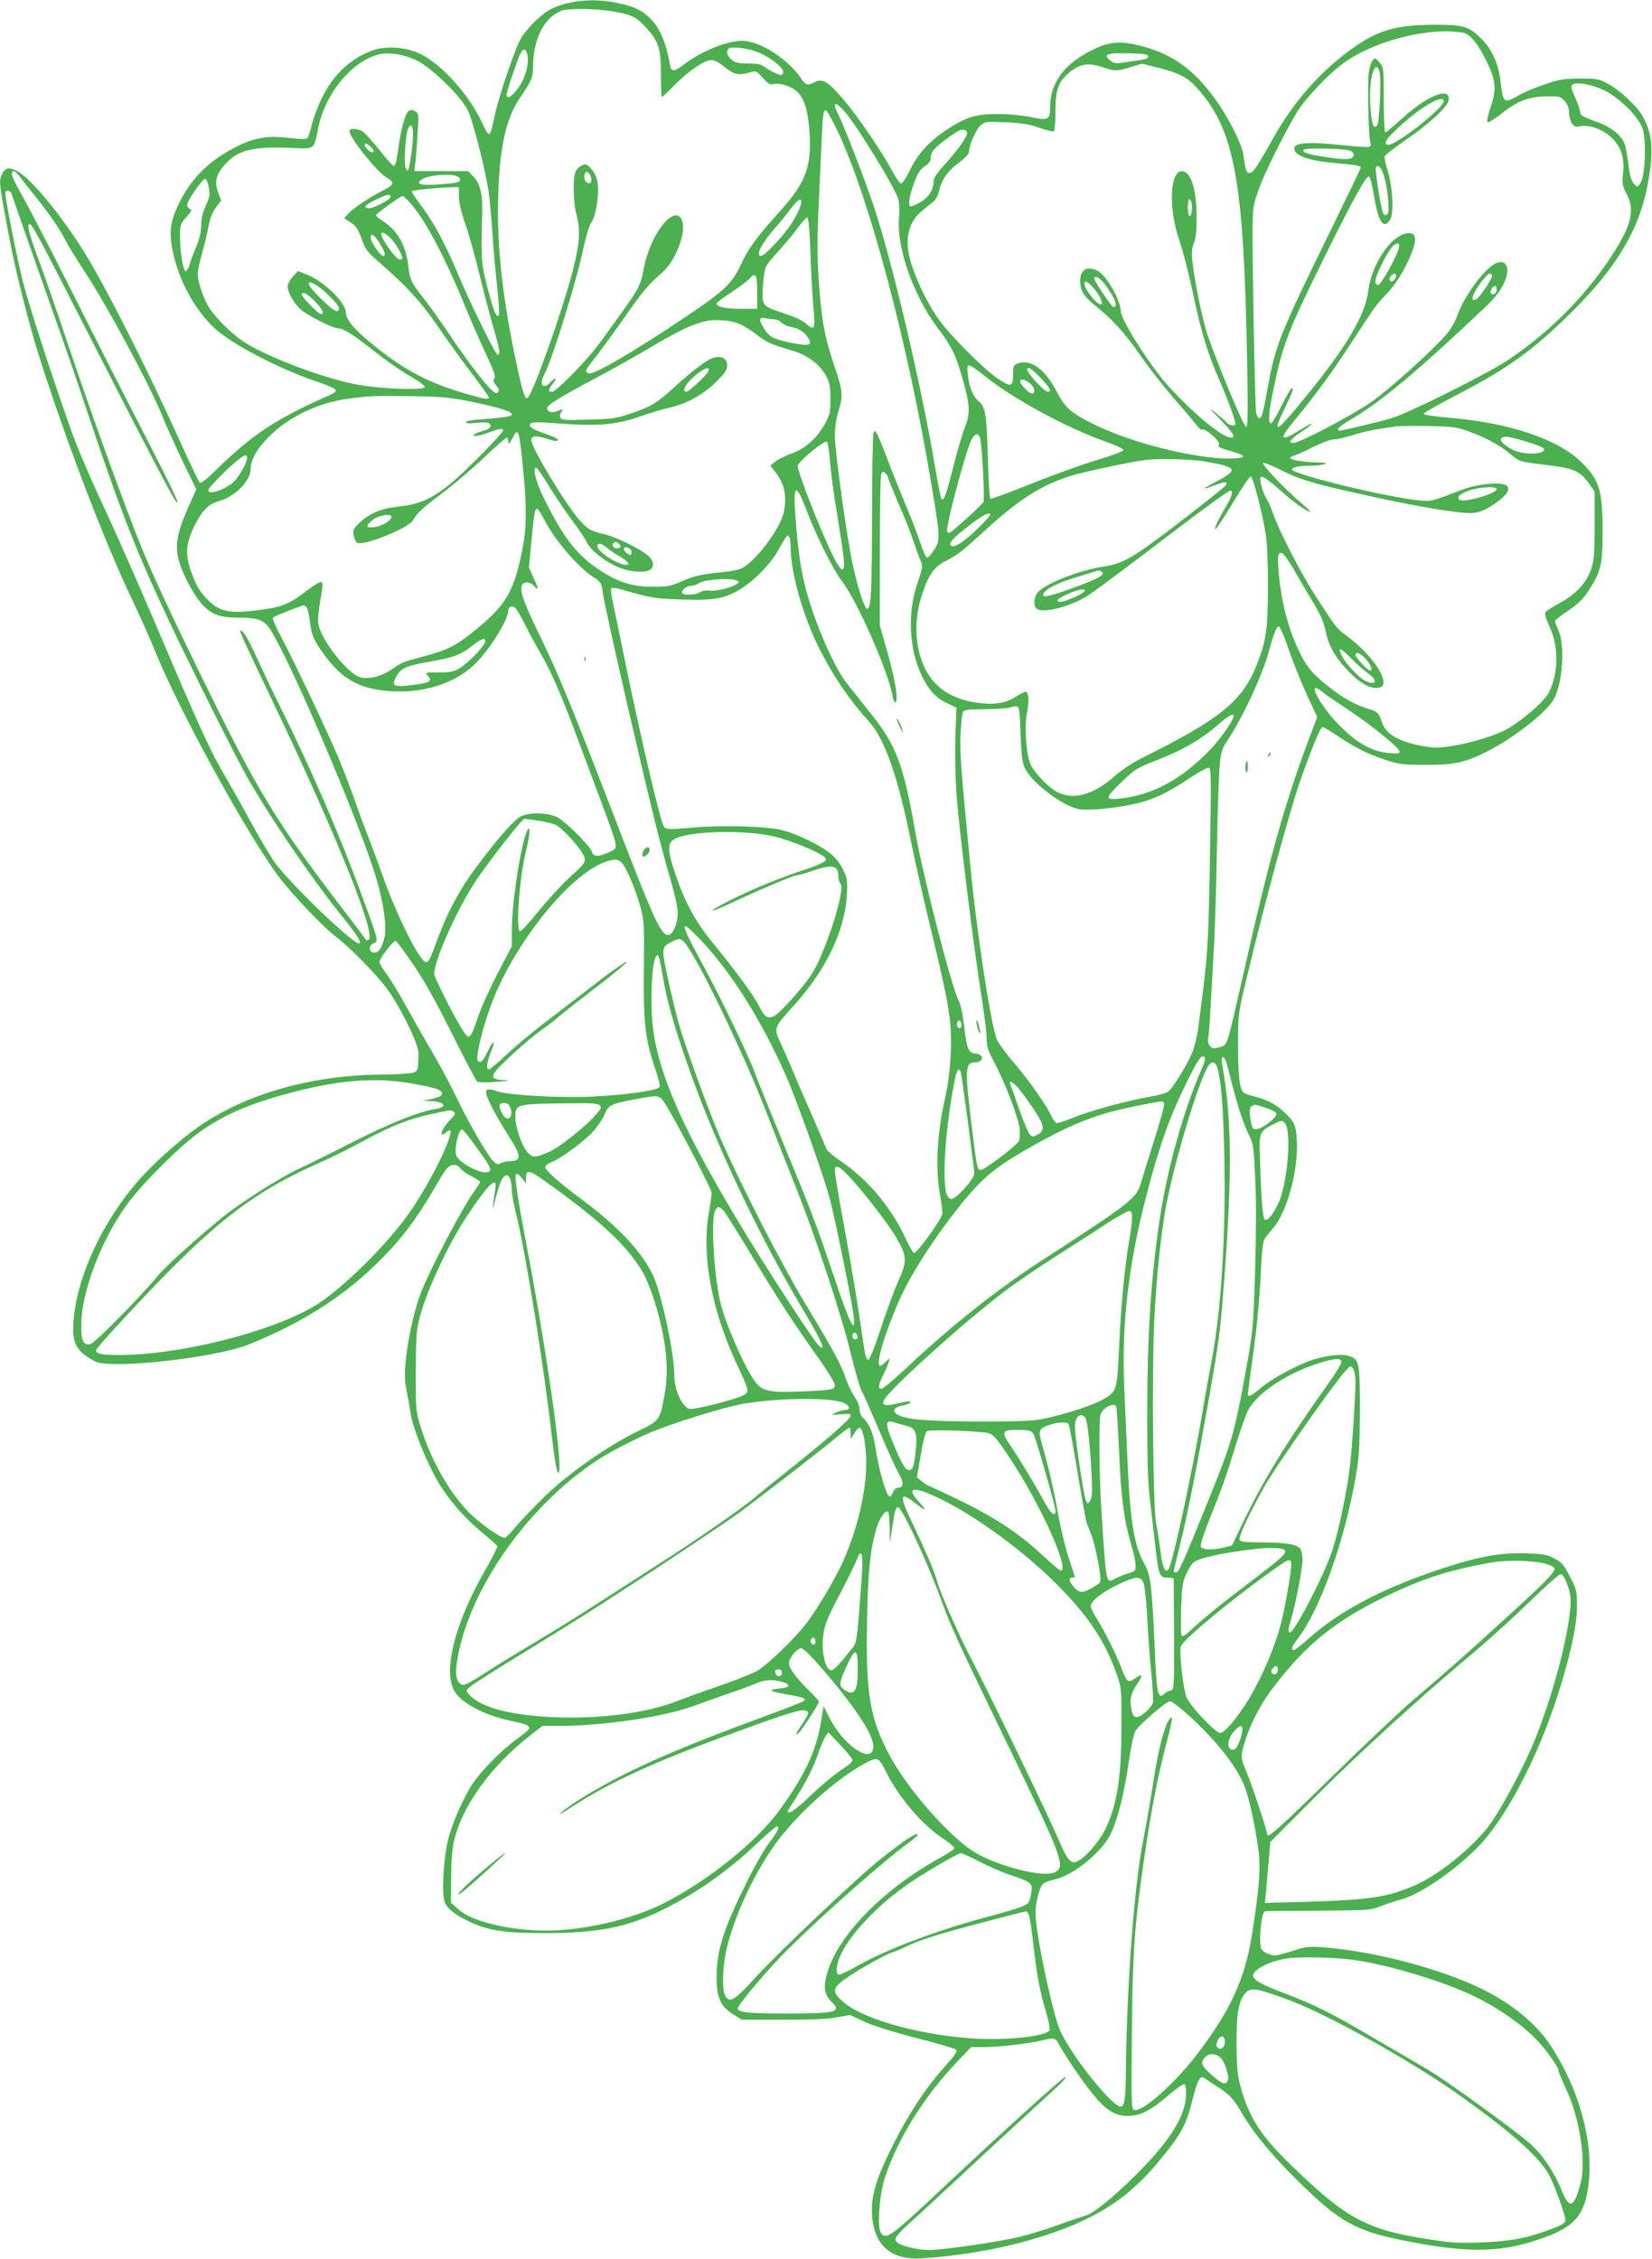 <?xml version="1.0" standalone="no"?>
<!DOCTYPE svg PUBLIC "-//W3C//DTD SVG 20010904//EN"
 "http://www.w3.org/TR/2001/REC-SVG-20010904/DTD/svg10.dtd">
<svg version="1.0" xmlns="http://www.w3.org/2000/svg"
 width="936pt" height="1280pt" viewBox="0 0 936 1280"
 preserveAspectRatio="xMidYMid meet">
<g transform="translate(0,1280) scale(0.1,-0.1)"
fill="#4caf50" stroke="none">
<path d="M3220 12783 c-35 -7 -83 -25 -107 -39 -60 -35 -139 -117 -168 -174
-35 -69 -119 -320 -140 -416 -30 -141 -30 -141 -74 -49 -72 156 -223 325 -343
386 -85 44 -205 52 -287 20 -122 -49 -214 -137 -277 -266 -24 -49 -50 -119
-58 -154 -8 -35 -19 -68 -25 -74 -6 -6 -41 -6 -99 1 -122 15 -197 3 -298 -47
-150 -75 -249 -169 -321 -306 -50 -96 -64 -159 -52 -243 25 -179 121 -367 246
-483 98 -90 358 -226 574 -300 123 -42 134 -52 83 -75 -314 -139 -443 -224
-661 -438 -46 -45 -76 -67 -82 -61 -5 6 -55 109 -109 230 -193 426 -424 882
-544 1075 -127 205 -296 410 -373 456 -50 29 -76 26 -93 -12 -19 -41 -20 -40
44 -379 33 -174 113 -491 168 -661 152 -478 364 -1033 521 -1364 46 -96 107
-233 136 -305 137 -337 522 -1038 701 -1276 75 -99 256 -290 324 -339 70 -53
223 -207 283 -288 74 -97 183 -318 182 -368 -1 -107 -2 -108 -51 -116 -25 -3
-94 -7 -155 -7 -397 -3 -766 -107 -1035 -292 -106 -73 -260 -211 -346 -309
-196 -225 -337 -520 -364 -762 -18 -153 6 -204 120 -263 87 -45 675 20 865 95
286 114 522 260 714 445 147 141 235 256 356 465 52 89 65 105 89 108 20 3 32
-3 43 -17 8 -12 37 -33 64 -46 27 -14 49 -29 49 -33 0 -4 -16 -30 -36 -57 -67
-94 -244 -431 -298 -567 -37 -94 -73 -255 -86 -380 -9 -86 -8 -120 4 -180 8
-40 18 -95 22 -123 9 -69 66 -219 130 -345 61 -120 162 -241 284 -341 41 -34
77 -66 78 -71 2 -5 -30 -68 -72 -141 -164 -286 -234 -553 -176 -671 35 -72
168 -144 324 -177 92 -19 113 -29 101 -49 -4 -6 -39 -35 -79 -64 -81 -61 -187
-168 -235 -239 -51 -75 -117 -223 -141 -317 -27 -105 -39 -314 -20 -359 15
-38 61 -73 143 -112 106 -49 197 -63 422 -63 303 -1 477 34 682 138 188 95
354 212 519 367 57 54 109 99 114 99 20 0 8 -27 -40 -90 -27 -35 -83 -132
-124 -215 -138 -277 -176 -397 -176 -553 0 -112 23 -162 95 -207 l48 -30 236
0 c159 0 259 4 306 14 l71 13 77 -36 c47 -23 159 -58 294 -93 120 -31 223 -61
230 -67 10 -9 -6 -32 -68 -101 -105 -118 -197 -257 -286 -433 -89 -175 -123
-278 -123 -371 0 -194 98 -290 285 -278 421 28 825 141 1066 299 109 71 201
157 303 285 101 126 129 180 162 313 27 109 44 142 67 125 8 -6 36 -24 63 -42
84 -54 98 -68 154 -163 73 -122 178 -247 341 -405 211 -205 306 -257 562 -309
391 -79 579 -73 833 25 153 60 206 129 225 297 28 238 -55 539 -217 783 -91
138 -252 262 -452 348 -242 105 -581 188 -840 207 -77 5 -96 3 -165 -20 -43
-14 -89 -26 -103 -26 -28 0 -65 17 -76 34 -19 28 -2 215 20 216 4 1 140 2 302
3 280 2 298 3 351 25 31 12 83 29 115 38 104 27 290 152 427 287 160 157 345
505 461 866 72 223 110 397 111 502 0 93 -1 99 -40 175 -35 69 -46 81 -90 104
-43 22 -65 25 -165 28 -133 4 -254 -17 -435 -75 -347 -111 -601 -241 -782
-401 -44 -40 -86 -72 -92 -72 -18 0 -12 20 18 59 128 163 269 555 333 927 19
109 22 167 23 374 0 275 -3 290 -68 308 -39 11 -125 1 -199 -23 -86 -28 -239
-111 -295 -160 -50 -44 -73 -55 -73 -35 0 5 11 87 24 182 29 205 43 355 51
537 3 74 11 143 17 155 6 12 28 40 49 64 89 101 155 369 134 538 -6 47 -13 64
-48 101 -51 55 -105 88 -180 107 -31 8 -61 18 -66 21 -27 16 -36 86 -36 265 0
184 0 186 43 365 109 456 243 948 308 1138 63 180 115 307 127 307 7 0 46 -23
87 -51 100 -67 168 -101 270 -135 76 -25 99 -28 225 -28 162 -1 224 12 347 74
155 77 345 227 384 302 48 92 61 301 25 383 -11 26 -21 51 -21 56 0 5 34 31
76 59 56 39 85 67 114 112 71 109 80 147 80 336 0 234 -18 292 -119 392 -132
131 -406 224 -751 253 -83 7 -145 16 -144 22 0 6 86 54 190 108 244 127 379
218 536 361 335 306 490 543 544 833 35 187 27 288 -31 388 -32 56 -131 147
-196 181 -50 27 -62 29 -159 29 -92 -1 -117 -5 -200 -34 -52 -17 -118 -45
-146 -62 -85 -48 -87 -46 -103 87 -12 99 -52 182 -116 243 -65 62 -98 71 -255
71 -228 -1 -332 -33 -489 -150 -173 -129 -316 -294 -427 -493 -90 -161 -114
-197 -134 -197 -19 0 -23 12 -35 102 -8 60 -84 212 -160 317 -122 169 -246
257 -424 302 -116 29 -175 24 -276 -26 -155 -77 -235 -186 -235 -320 0 -75
-10 -80 -112 -58 -50 10 -125 17 -188 17 -124 0 -179 -18 -295 -95 -93 -63
-156 -133 -201 -226 -20 -40 -41 -73 -48 -73 -8 0 -31 33 -52 73 -52 99 -191
304 -271 398 -90 107 -122 127 -168 103 -41 -21 -50 -18 -80 27 -72 103 -215
197 -315 207 -83 8 -238 -52 -343 -132 -60 -46 -74 -46 -82 2 -20 118 -56 203
-110 257 -48 48 -95 70 -191 89 -95 19 -184 19 -274 -1z m255 -48 c105 -19
129 -30 184 -90 73 -79 86 -120 86 -267 0 -71 2 -128 5 -128 3 0 35 30 70 66
77 79 172 144 210 144 18 0 46 -15 76 -40 52 -43 80 -49 144 -30 34 10 36 9
72 -31 29 -33 41 -41 59 -36 38 10 107 -13 139 -46 40 -41 59 -108 67 -234 11
-191 -22 -278 -171 -444 -133 -148 -174 -204 -217 -296 -49 -107 -96 -152
-303 -291 -301 -203 -534 -339 -561 -328 -23 8 -19 20 28 78 24 29 97 129 163
222 118 169 138 193 228 274 80 72 140 239 107 300 -44 82 -173 -83 -211 -268
-26 -126 -13 -105 -257 -440 -67 -91 -242 -270 -264 -270 -25 0 -24 11 2 44
28 35 19 43 -11 11 -44 -46 -67 -18 -36 43 50 98 185 536 225 732 13 58 31
116 43 132 25 36 43 157 34 222 -5 31 -17 58 -36 79 -25 28 -30 30 -54 19 -15
-6 -31 -23 -36 -38 -15 -39 -12 -173 6 -239 24 -90 19 -164 -21 -320 -58 -225
-221 -685 -255 -719 -13 -13 -26 21 -54 149 -87 394 -123 707 -113 1004 8 270
46 436 124 548 62 90 73 115 73 169 0 161 61 283 160 323 38 15 197 13 295 -4z
m4817 -121 c38 -8 84 -64 131 -162 53 -110 57 -158 23 -258 -15 -43 -23 -81
-18 -86 4 -4 39 16 78 47 91 73 157 98 257 99 74 1 80 -1 103 -27 16 -19 24
-40 24 -65 0 -21 7 -48 16 -61 14 -19 22 -22 51 -16 52 9 129 -20 178 -69 52
-53 70 -112 61 -200 -6 -57 -3 -70 19 -112 46 -87 32 -165 -54 -307 -152 -249
-366 -470 -621 -640 -115 -76 -557 -297 -654 -326 -69 -21 -277 -71 -294 -71
-28 0 -7 22 57 60 172 100 378 272 774 647 73 69 117 144 117 200 0 44 -28 59
-69 39 -66 -35 -178 -189 -214 -294 -10 -30 -37 -77 -60 -105 -72 -85 -325
-314 -426 -384 -100 -71 -408 -233 -442 -233 -33 0 -21 18 40 60 87 58 85 68
-2 14 -116 -71 -124 -57 -31 56 115 139 212 271 310 422 145 222 156 238 204
286 55 55 109 141 145 231 31 76 30 115 -3 119 -92 13 -220 -162 -240 -329
-18 -145 -139 -342 -411 -666 -113 -136 -130 -137 -65 -3 49 102 56 120 43
120 -5 0 -31 -44 -57 -97 -26 -54 -53 -99 -59 -101 -20 -6 -16 59 12 191 53
257 80 327 295 762 156 315 228 445 245 445 7 0 18 -39 28 -99 26 -160 55
-205 93 -146 23 35 14 195 -15 282 -11 34 -18 69 -15 78 4 9 59 51 123 95 122
83 228 180 237 217 22 87 -115 36 -260 -97 -49 -44 -92 -80 -97 -80 -5 0 -9
82 -9 184 0 183 0 185 -25 213 -24 27 -26 27 -39 9 -8 -10 -18 -42 -21 -70 -8
-63 -1 -363 9 -392 5 -14 3 -23 -6 -26 -7 -3 -69 1 -138 8 -224 24 -302 16
-284 -29 13 -35 95 -60 239 -72 99 -8 135 -15 135 -24 0 -5 -75 -161 -166
-347 -288 -587 -318 -660 -359 -889 -28 -156 -36 -185 -50 -185 -7 0 -15 15
-18 33 -7 37 -23 921 -20 1073 2 90 6 113 38 200 36 96 134 293 210 423 44 75
172 212 260 278 171 130 496 213 687 177z m-3981 -117 c75 -36 134 -88 126
-110 -6 -16 -10 -16 -42 -2 -20 8 -48 24 -62 35 -20 16 -41 20 -93 20 -53 0
-73 4 -94 21 -25 20 -34 48 -18 63 16 17 128 0 183 -27z m-1327 7 c19 -49 -3
-143 -50 -206 -33 -46 -64 -63 -64 -35 0 17 64 207 79 235 14 26 27 28 35 6z
m-624 -46 c87 -42 256 -208 293 -288 29 -62 100 -346 116 -460 6 -41 15 -145
21 -230 5 -85 18 -224 27 -307 9 -84 13 -156 10 -160 -15 -15 -29 19 -64 153
-37 146 -38 151 -31 434 3 101 -13 163 -52 202 l-28 28 -153 0 -152 0 7 53 c3
28 9 102 12 163 7 108 6 112 -15 124 -17 9 -26 9 -37 -1 -18 -15 -40 -93 -54
-189 -15 -103 -19 -120 -30 -120 -5 0 -41 40 -79 89 -39 48 -82 96 -95 105
-30 19 -76 21 -76 3 0 -36 155 -231 210 -263 48 -29 45 -41 -23 -75 -75 -38
-164 -98 -195 -131 l-22 -25 37 -24 c31 -20 42 -37 62 -92 21 -60 32 -75 90
-125 163 -141 242 -226 345 -376 57 -83 145 -205 195 -270 50 -66 91 -123 91
-128 0 -14 -28 -9 -134 22 -217 63 -359 140 -545 295 -89 74 -131 126 -131
162 0 59 -125 180 -226 219 l-47 18 -28 -32 c-16 -18 -29 -42 -29 -54 0 -39
42 -109 84 -140 50 -37 174 -98 199 -98 29 0 76 -28 167 -99 120 -93 174 -132
258 -181 40 -23 71 -48 69 -54 -6 -18 -237 -11 -374 13 -186 31 -531 162 -658
248 -66 45 -159 138 -193 194 -30 50 -62 145 -62 185 0 19 11 72 25 119 13 47
30 115 36 150 7 43 21 79 41 107 l31 42 -18 47 c-21 60 -10 103 43 161 71 78
156 99 369 90 142 -6 130 -15 158 121 40 190 189 369 339 408 57 15 147 1 216
-33z m4145 22 c0 -11 -15 -17 -50 -21 -27 -4 -70 -10 -95 -14 -37 -6 -50 -4
-69 12 -43 35 -20 44 102 41 92 -2 112 -6 112 -18z m-241 -66 c51 -18 69 -17
143 6 l63 19 93 -23 c117 -30 162 -53 213 -108 219 -238 271 -519 290 -1552 6
-320 4 -378 -7 -374 -15 5 -170 378 -219 525 -29 91 -72 300 -85 418 -4 44 -2
70 9 97 11 26 16 70 16 145 0 161 -33 263 -84 263 -69 0 -76 -216 -13 -395 19
-55 54 -190 77 -300 46 -219 85 -346 154 -501 41 -94 86 -216 86 -236 0 -14
-37 -9 -50 7 -7 9 -36 34 -64 57 -42 34 -37 27 27 -38 76 -79 91 -104 62 -104
-48 0 -208 131 -353 290 -103 113 -272 378 -272 427 0 61 -81 203 -131 228
-58 31 -99 7 -99 -57 0 -56 21 -89 94 -147 84 -67 159 -149 231 -252 72 -103
149 -202 230 -294 34 -38 76 -89 95 -112 18 -24 35 -41 38 -38 15 15 109 -65
98 -84 -8 -13 4 -20 75 -39 33 -10 61 -21 62 -27 3 -15 -107 -18 -202 -5 -227
30 -480 104 -652 190 -125 63 -155 90 -204 185 -65 124 -147 183 -219 155 -24
-9 -26 -14 -26 -65 0 -68 -12 -71 -90 -18 -70 46 -262 238 -324 323 -62 84
-126 213 -161 320 -31 99 -30 171 3 237 19 37 34 52 115 116 19 14 31 37 38
67 14 62 49 112 114 160 34 25 55 48 55 60 0 38 42 130 68 151 25 20 35 21
142 16 88 -4 132 -11 189 -31 40 -14 77 -23 82 -20 5 3 9 53 9 111 0 125 17
173 81 224 64 51 108 56 203 23z m1552 -19 c11 -45 0 -293 -14 -307 -20 -20
-30 5 -37 98 -10 113 8 234 35 234 5 0 12 -11 16 -25z m1274 -107 c82 -40 190
-145 215 -212 24 -62 18 -270 -10 -312 -17 -26 -17 -26 -37 -6 -14 14 -23 42
-30 98 -5 44 -14 95 -19 115 -13 54 -71 104 -153 135 -97 36 -101 38 -104 65
-2 13 -15 50 -30 82 -21 49 -23 60 -11 68 24 16 110 0 179 -33z m-910 -62 c0
-37 -265 -246 -312 -246 -31 0 -20 26 35 78 129 126 277 215 277 168z m-3403
-48 c67 -71 294 -439 313 -508 5 -19 7 -64 4 -101 -16 -168 80 -443 217 -625
79 -104 103 -151 140 -281 45 -154 48 -205 16 -284 -14 -35 -44 -138 -67 -229
-40 -158 -52 -191 -66 -177 -4 3 -19 82 -35 174 -78 468 -250 1198 -354 1501
-53 156 -164 441 -194 500 -36 70 -24 82 26 30z m-34 -115 c182 -380 402
-1210 536 -2018 48 -289 49 -305 15 -359 -16 -25 -34 -46 -41 -46 -6 0 -24 37
-38 83 -15 45 -51 138 -80 207 -29 69 -74 181 -100 250 -26 69 -54 138 -63
155 -14 28 -16 28 -23 10 -4 -11 -8 -212 -8 -446 -1 -455 -6 -549 -27 -549
-16 0 -53 114 -83 253 -33 151 -101 643 -101 727 0 47 8 99 20 138 28 90 26
116 -25 265 -55 164 -72 263 -87 490 -8 133 -8 241 1 430 7 138 14 304 17 367
6 143 10 165 28 151 6 -6 33 -54 59 -108z m-2403 -25 c0 -53 -16 -170 -26
-198 -5 -11 -8 -9 -16 10 -10 27 -1 180 13 218 15 39 29 24 29 -30z m3140 8
c0 -21 -55 -99 -124 -174 -44 -49 -66 -81 -66 -98 0 -48 -27 -91 -72 -118 -25
-14 -50 -26 -56 -26 -19 0 -13 49 16 130 21 59 34 79 62 98 23 16 34 31 33 43
-2 11 5 31 14 45 16 25 124 107 153 116 20 7 40 -1 40 -16z m-3368 -91 c15
-21 -6 -25 -28 -4 -26 24 -22 48 4 27 10 -7 20 -17 24 -23z m5541 -10 c9 -4
17 -13 17 -21 0 -28 -34 -32 -140 -17 -120 18 -154 28 -144 44 7 13 236 8 267
-6z m185 -131 c23 -66 38 -212 24 -226 -9 -9 -15 -9 -23 -1 -12 12 -51 252
-43 265 11 17 29 1 42 -38z m-7721 -21 c15 -21 55 -72 89 -113 73 -90 132
-177 167 -245 13 -27 61 -104 105 -171 133 -202 385 -673 448 -837 15 -38 63
-144 106 -235 l80 -165 -46 -103 c-59 -134 -73 -203 -58 -278 16 -81 89 -221
142 -276 53 -54 98 -70 201 -70 112 0 145 -13 181 -68 117 -182 517 -1121 603
-1419 38 -131 57 -265 44 -322 -14 -63 -35 -93 -62 -89 -29 4 -29 40 0 53 28
12 29 10 -63 260 -129 354 -292 731 -474 1095 -42 85 -100 208 -129 272 -29
64 -61 124 -72 134 -10 9 -19 15 -19 11 0 -11 40 -98 190 -412 352 -737 579
-1301 540 -1339 -9 -8 -16 -5 -28 14 -10 14 -43 59 -75 100 -430 560 -520 709
-869 1425 -198 406 -277 581 -345 755 -111 285 -265 715 -378 1050 -67 201
-146 428 -175 505 -55 148 -70 205 -52 205 14 0 46 -60 337 -630 329 -644 474
-922 491 -940 29 -30 -6 43 -181 385 -97 187 -275 538 -396 780 -122 242 -253
495 -291 562 -63 111 -74 143 -48 143 5 0 21 -17 37 -37z m3233 -10 c0 -18 -5
-24 -17 -21 -19 4 -28 30 -19 55 9 23 36 -3 36 -34z m-749 11 c20 -24 0 -31
-113 -39 -102 -7 -133 0 -103 25 37 31 193 41 216 14z m-1418 -57 c8 -39 5
-54 -17 -103 -18 -39 -26 -73 -26 -111 0 -35 -9 -74 -26 -116 -15 -34 -32 -80
-38 -101 -6 -22 -16 -41 -23 -43 -14 -5 -33 104 -33 195 0 69 2 74 36 112 30
33 33 41 20 46 -9 3 -16 14 -16 23 0 23 90 153 104 148 6 -2 15 -24 19 -50z
m1417 -49 c0 -35 12 -88 35 -153 20 -55 55 -181 79 -280 24 -99 60 -236 80
-305 38 -132 43 -160 25 -160 -11 0 -152 285 -219 445 -74 177 -139 299 -206
389 -37 48 -64 90 -60 93 6 6 138 19 224 22 l42 1 0 -52z m-2535 15 c3 -10 46
-133 95 -273 49 -140 118 -336 153 -435 36 -99 116 -331 177 -515 182 -544
266 -762 417 -1090 131 -286 423 -871 502 -1009 142 -245 367 -573 541 -788
70 -87 97 -129 87 -139 -20 -20 -395 339 -482 461 -23 33 -83 134 -133 225
-49 91 -111 200 -136 243 -94 159 -146 272 -416 907 -95 223 -226 518 -290
655 -65 138 -143 321 -174 408 -117 330 -238 703 -276 850 -34 135 -100 466
-100 503 0 20 27 17 35 -3z m2148 -18 c2 -14 -93 -64 -120 -65 -41 0 -24 21
40 50 63 30 77 32 80 15z m112 -36 c83 -93 192 -297 310 -584 31 -77 84 -197
117 -268 46 -97 58 -131 49 -141 -8 -10 -6 -20 10 -40 16 -20 19 -30 10 -39
-8 -8 -18 -4 -37 14 -41 38 -143 172 -242 320 -50 74 -114 164 -143 200 -67
84 -77 106 -85 176 -12 121 -62 209 -149 263 -19 12 -35 26 -35 30 0 9 138
108 151 109 4 1 23 -17 44 -40z m2215 7 c0 -26 -37 -100 -75 -151 -51 -68
-136 -155 -152 -155 -35 0 2 72 81 161 23 25 60 71 83 102 42 56 63 70 63 43z
m2212 -8 c5 -35 -3 -79 -13 -72 -12 7 -12 94 0 94 5 0 11 -10 13 -22z m-2160
-289 c4 -112 12 -249 17 -304 11 -111 5 -131 -31 -98 -31 27 -57 41 -141 69
-121 41 -120 41 -115 148 3 50 11 103 18 116 7 14 42 57 78 95 35 39 83 96
105 128 23 31 46 56 52 54 6 -2 13 -81 17 -208z m-2372 84 c28 -31 60 -89 60
-108 0 -3 -8 -5 -17 -5 -20 0 -103 117 -103 144 0 18 32 1 60 -31z m-70 -20
c31 -48 38 -73 20 -73 -15 0 -70 80 -70 102 0 31 19 20 50 -29z m5775 -30
c-11 -47 -101 -208 -116 -208 -25 0 -21 34 15 108 41 85 71 127 93 127 12 0
14 -7 8 -27z m-15 -157 c0 -7 -6 -19 -14 -25 -19 -16 -32 5 -16 24 16 19 30
19 30 1z m544 5 c7 -11 -72 -131 -91 -138 -24 -9 -27 6 -7 43 23 43 72 104 84
104 5 0 11 -4 14 -9z m-4164 -96 l0 -95 -89 0 c-90 0 -141 11 -141 30 0 5 37
34 83 63 45 30 91 64 101 75 38 43 46 29 46 -73z m1971 43 c59 -81 76 -128 47
-128 -9 0 -108 147 -108 161 0 23 33 5 61 -33z m-32 -67 c28 -52 11 -63 -30
-19 -38 41 -62 85 -53 99 8 14 55 -31 83 -80z m-4431 59 c42 -26 122 -108 122
-125 0 -34 -26 -21 -95 46 -67 64 -90 99 -67 99 4 0 22 -9 40 -20z m6682 -19
c0 -22 -15 -35 -30 -26 -7 4 -7 13 0 26 14 25 30 25 30 0z m-6696 -68 c45 -47
57 -73 34 -73 -14 0 -108 96 -108 110 0 23 30 7 74 -37z m2607 -103 c11 0 27
-8 37 -18 11 -11 35 -22 55 -25 42 -7 80 -32 98 -65 21 -38 2 -44 -87 -27
-113 23 -133 33 -165 83 -33 52 -29 67 13 58 17 -3 39 -6 49 -6z m-189 -31
c24 -12 65 -39 91 -60 50 -39 82 -53 203 -88 81 -24 151 -78 187 -145 17 -33
22 -58 22 -126 0 -76 -3 -91 -30 -140 -45 -82 -110 -141 -186 -168 -35 -12
-77 -33 -94 -46 l-30 -24 22 -29 c58 -72 73 -140 54 -235 -17 -82 -131 -242
-214 -303 -33 -24 -55 -29 -160 -40 -99 -11 -136 -20 -197 -46 -68 -30 -84
-34 -170 -34 -118 0 -199 26 -305 96 -131 88 -203 182 -315 409 -46 95 -64
170 -42 170 5 0 39 -49 75 -109 37 -59 95 -146 131 -193 35 -47 72 -102 82
-123 22 -46 113 -116 190 -144 59 -23 134 -27 165 -11 28 16 24 54 -10 82 -46
39 -184 107 -248 121 -76 18 -92 27 -138 78 -77 85 -275 413 -275 455 0 24 24
27 81 10 61 -19 69 -19 69 -7 0 5 -29 19 -64 31 -78 26 -106 44 -90 60 9 9 49
9 165 0 212 -16 323 -7 446 37 54 19 132 43 173 52 101 23 192 73 268 147 49
49 62 68 62 93 0 37 -28 55 -71 46 -36 -8 -119 -69 -224 -165 -103 -94 -135
-114 -248 -152 -84 -29 -105 -32 -244 -36 -134 -4 -154 -2 -159 12 -3 9 -1 23
6 31 15 18 10 18 -24 5 -30 -11 -56 -4 -56 16 0 19 69 62 280 174 96 51 231
127 300 168 145 87 234 131 305 149 67 17 164 9 217 -18z m1383 -294 c154
-124 460 -290 670 -364 61 -21 110 -44 110 -51 0 -7 -62 -31 -147 -56 -80 -24
-248 -84 -372 -134 -124 -50 -230 -89 -235 -86 -4 3 -11 106 -14 228 -6 246
-14 293 -51 323 -32 25 -54 78 -62 149 -5 44 -4 56 7 56 8 0 50 -29 94 -65z
m-1575 26 c-11 -22 -108 -111 -120 -111 -36 0 4 61 73 111 42 30 64 30 47 0z
m1893 -40 c48 -51 57 -71 33 -71 -18 0 -116 105 -116 125 0 23 27 6 83 -54z
m-69 -22 c27 -21 36 -59 13 -59 -16 0 -67 52 -67 68 0 18 24 14 54 -9z m-3151
-108 c153 -32 217 -53 217 -70 0 -11 -42 -17 -172 -27 -51 -3 -88 -10 -88 -16
0 -7 19 -9 54 -4 30 3 62 3 70 0 28 -11 17 -33 -21 -44 -21 -5 -45 -14 -53
-20 -27 -18 26 -12 82 10 58 22 78 25 78 11 0 -17 -220 -239 -299 -303 -105
-85 -177 -117 -290 -128 -103 -11 -165 -37 -226 -94 -33 -31 -37 -40 -31 -68
3 -18 11 -37 16 -42 27 -27 297 81 321 127 20 38 50 66 164 152 61 45 166 135
234 199 67 64 127 116 132 116 5 0 9 -10 9 -22 1 -19 4 -16 21 15 37 70 40 62
64 -183 20 -210 19 -321 -5 -443 -49 -243 -93 -317 -275 -464 -101 -82 -148
-106 -286 -143 -125 -34 -116 -30 -184 -76 -57 -38 -124 -54 -173 -42 -73 19
-227 217 -239 306 -3 22 3 81 12 131 12 60 15 95 8 102 -6 6 -39 -13 -94 -55
-95 -73 -139 -89 -288 -106 -146 -17 -200 -4 -267 64 -40 41 -59 72 -84 137
-43 112 -40 175 13 282 41 82 78 121 133 136 95 26 184 115 184 185 1 52 37
115 107 185 110 109 275 188 441 211 125 17 157 18 367 15 177 -3 217 -7 348
-34z m5634 -164 c95 -34 178 -78 237 -127 57 -47 51 -46 209 -65 151 -18 189
-34 237 -101 l35 -49 0 -190 c0 -160 -3 -199 -19 -248 -25 -77 -85 -142 -175
-192 -39 -21 -77 -45 -83 -52 -8 -10 -3 -30 21 -83 53 -114 52 -257 -1 -370
-23 -48 -125 -140 -226 -204 -93 -58 -357 -124 -446 -111 -169 25 -253 68
-277 144 -16 51 -25 59 -78 75 -73 22 -142 60 -222 124 -90 71 -121 107 -161
186 -67 132 -111 300 -124 473 -5 68 -4 92 6 98 16 10 35 -14 97 -120 25 -44
70 -121 100 -170 36 -62 56 -110 64 -150 14 -77 50 -144 118 -217 67 -73 128
-110 173 -106 25 2 34 8 36 26 8 55 -90 182 -208 269 -58 42 -62 48 -184 238
-81 126 -201 361 -233 455 -10 30 -26 66 -35 80 -21 30 -45 117 -35 126 9 9
45 -15 119 -82 62 -56 144 -114 160 -114 5 0 -17 22 -49 49 -87 72 -230 224
-216 228 6 2 44 -13 85 -33 120 -61 186 -81 446 -139 260 -59 480 -99 597
-110 79 -8 113 2 190 55 60 42 82 74 64 96 -21 26 -164 14 -254 -21 -178 -68
-177 -67 -242 -61 -190 19 -723 149 -723 176 0 12 39 20 105 21 75 1 123 17
54 18 -130 2 -208 23 -147 39 13 3 61 25 108 49 48 24 99 43 117 43 18 0 65
11 106 24 40 13 107 29 148 35 41 6 85 13 99 15 14 2 95 3 180 2 137 -3 163
-6 227 -29z m-2763 -44 c11 -51 26 -345 18 -358 -10 -18 -184 -175 -193 -175
-4 0 -10 4 -13 8 -11 18 106 458 138 520 20 39 42 41 50 5z m3108 -20 c43 -13
80 -28 84 -34 20 -34 -107 -40 -172 -9 -55 27 -84 58 -64 70 17 11 51 5 152
-27z m-3960 -99 c3 -55 22 -196 42 -314 41 -252 46 -301 29 -307 -7 -3 -27 25
-47 64 -73 146 -206 483 -206 523 0 22 145 143 164 137 6 -2 14 -44 18 -103z
m-3302 11 c0 -22 -34 -87 -66 -125 -42 -49 -154 -91 -154 -57 0 13 123 138
174 175 34 26 46 28 46 7z m5426 -20 c187 -32 194 -46 63 -115 -84 -45 -85
-49 -4 -19 55 21 73 21 61 0 -9 -14 -295 -238 -421 -329 -127 -92 -181 -119
-275 -133 -138 -21 -332 -98 -371 -147 -21 -28 -25 -72 -7 -90 29 -29 172 4
278 64 27 16 164 117 305 224 327 250 504 380 516 380 19 0 8 -36 -31 -101
-22 -37 -44 -79 -50 -95 -21 -55 15 -6 100 135 47 78 90 141 96 141 13 0 65
-199 85 -325 9 -50 13 -164 13 -300 -1 -240 -9 -303 -62 -438 -80 -207 -203
-308 -639 -526 -61 -30 -126 -72 -163 -105 -116 -104 -226 -139 -316 -101 -56
23 -150 120 -169 173 -23 66 -31 217 -15 291 12 60 8 111 -10 111 -5 0 -30
-13 -56 -29 -57 -37 -127 -47 -225 -32 -141 22 -236 86 -289 195 -58 121 -64
275 -14 423 35 106 68 152 130 183 64 32 96 56 219 169 196 180 322 261 491
314 69 22 325 77 419 90 74 10 260 6 341 -8z m-1796 -87 c0 -6 27 -71 59 -147
33 -75 71 -170 84 -211 14 -41 32 -92 41 -112 16 -37 15 -41 -15 -130 -59
-172 -50 -373 25 -530 37 -77 79 -123 141 -152 l54 -26 -6 -162 c-3 -90 0
-235 6 -323 13 -190 99 -885 141 -1145 16 -102 30 -210 30 -241 0 -48 7 -70
44 -140 62 -118 137 -314 143 -374 3 -30 1 -61 -6 -73 -14 -26 -194 -162 -214
-162 -20 0 -23 14 -52 251 -39 322 -37 359 19 359 30 0 49 20 35 37 -7 7 -19
13 -28 13 -42 0 -53 23 -67 145 -8 72 -21 132 -32 154 -42 81 -202 705 -247
961 -65 375 -107 488 -254 670 -50 63 -109 138 -131 165 -68 84 -171 316 -225
503 -32 109 -51 227 -66 414 -18 217 -3 233 60 68 57 -149 150 -336 200 -401
89 -116 266 -518 288 -654 3 -19 10 -35 14 -35 21 0 6 108 -38 266 l-48 169 0
420 c0 231 3 428 8 439 6 15 10 16 22 6 8 -7 15 -17 15 -22z m3450 -69 c0 -27
-192 -81 -213 -60 -16 16 9 37 68 55 59 17 145 21 145 5z m-5395 -176 c56
-110 190 -267 271 -319 48 -31 52 -36 58 -85 8 -55 60 -296 156 -710 123 -531
170 -719 219 -888 32 -109 51 -193 51 -225 0 -56 -26 -119 -51 -124 -41 -7
-79 74 -284 606 -262 681 -335 859 -438 1072 -95 196 -121 263 -112 297 7 29
45 31 70 3 28 -31 28 -18 -2 45 l-26 59 12 131 c16 172 22 206 34 202 6 -2 25
-31 42 -64z m2525 29 c0 -5 -33 -40 -72 -79 -81 -78 -134 -111 -151 -94 -14
14 17 47 116 122 73 55 107 71 107 51z m-3392 -14 c-8 -22 -55 -49 -96 -55
-51 -7 -54 5 -11 41 33 28 115 39 107 14z m2262 -173 c0 -140 70 -385 160
-566 81 -161 167 -288 283 -417 92 -102 166 -317 242 -697 20 -99 70 -319 111
-488 102 -421 118 -517 111 -687 -4 -99 -13 -175 -37 -285 -41 -191 -50 -374
-26 -513 9 -50 16 -103 16 -117 0 -27 -142 -225 -161 -225 -6 0 -30 42 -53 93
-80 169 -213 327 -362 427 -41 28 -78 59 -81 68 -3 9 -38 91 -78 182 -40 91
-90 205 -110 255 -21 49 -53 123 -71 162 -42 89 -42 87 75 217 180 198 288
422 299 623 4 86 3 96 -23 148 -19 39 -43 68 -78 95 -64 47 -181 104 -262 125
-86 23 -343 31 -515 15 -124 -11 -144 -10 -157 3 -18 18 -128 484 -220 932
-36 176 -70 342 -76 368 -5 26 -7 51 -3 54 4 4 26 1 49 -5 176 -51 195 -54
350 -59 186 -7 252 6 345 67 70 45 159 138 197 205 54 95 56 99 66 84 5 -8 9
-36 9 -64z m-970 20 c10 -12 9 -16 -5 -21 -19 -8 -40 9 -31 25 10 15 21 14 36
-4z m-73 -18 c15 -13 49 -36 76 -51 82 -48 48 -66 -39 -21 -53 28 -98 71 -89
86 9 14 21 11 52 -14z m131 -6 c8 -5 12 -16 10 -25 -3 -15 -5 -15 -26 -1 -31
23 -16 47 16 26z m2680 -139 c5 -15 -51 -42 -190 -91 -118 -42 -148 -48 -148
-32 0 25 70 64 178 97 64 20 122 37 127 39 15 5 28 0 33 -13z m-2075 -41 c16
-6 16 -9 5 -18 -26 -21 -120 -45 -157 -40 -23 3 -44 -1 -56 -9 -21 -16 -91
-19 -100 -5 -8 14 24 41 48 41 13 0 32 6 43 14 31 22 177 33 217 17z m1971
-62 c-9 -15 -109 -59 -134 -59 -36 0 -21 17 38 43 59 28 108 36 96 16z m-4406
-91 c5 -7 13 -40 17 -73 9 -79 20 -108 71 -180 96 -137 187 -196 330 -216 200
-28 397 23 522 136 85 76 202 260 202 316 0 24 26 30 43 11 8 -9 31 -51 52
-92 20 -41 57 -109 81 -150 72 -125 127 -253 222 -510 50 -135 116 -312 147
-394 31 -82 59 -164 62 -182 5 -32 3 -35 -38 -54 -58 -26 -86 -26 -94 1 -11
35 -153 176 -199 199 -58 27 -166 28 -210 1 -42 -26 -128 -125 -243 -279 -100
-132 -172 -269 -233 -437 -45 -124 -50 -128 -90 -74 -51 69 -154 290 -213 459
-30 85 -69 189 -85 230 -17 41 -49 129 -72 195 -23 66 -64 172 -90 235 -60
144 -252 549 -326 689 -32 59 -52 107 -47 112 8 8 159 67 174 69 4 0 11 -6 17
-12z m5565 -242 c25 -73 72 -189 103 -256 l57 -123 -17 -46 c-162 -421 -248
-726 -406 -1431 -34 -151 -69 -300 -78 -330 -16 -51 -20 -56 -56 -65 -33 -8
-40 -6 -53 10 -8 11 -11 29 -8 40 3 11 10 99 15 195 5 96 14 252 19 345 5 94
13 341 16 550 4 209 11 418 16 464 8 76 13 91 53 150 75 113 187 353 221 476
33 119 47 155 60 155 7 0 31 -54 58 -134z m-4553 50 c0 -21 -89 -116 -139
-148 -40 -25 -54 -28 -125 -28 -79 0 -79 0 -61 -20 27 -30 11 -39 -89 -52
-106 -13 -120 -6 -91 48 26 48 57 62 192 85 130 22 178 40 243 93 48 38 70 45
70 22z m4910 -101 c30 -31 72 -67 93 -82 59 -41 43 -72 -22 -39 -33 18 -104
93 -125 134 -32 61 -15 57 54 -13z m79 0 c29 -33 41 -65 24 -65 -13 0 -83 74
-83 87 0 24 28 13 59 -22z m-242 -189 c15 -13 80 -57 143 -99 134 -89 283
-210 289 -233 3 -15 -5 -16 -59 -11 -95 8 -179 54 -276 151 -121 122 -201 279
-97 192z m-1723 -98 c3 -13 7 -81 9 -153 3 -94 9 -142 21 -172 36 -85 219
-225 315 -239 58 -9 229 10 333 36 95 25 160 56 286 139 51 34 100 61 109 61
15 0 16 -39 9 -462 -7 -473 -13 -592 -40 -803 -9 -66 -20 -158 -26 -205 -6
-47 -22 -111 -34 -142 -26 -65 -105 -195 -134 -221 -11 -10 -54 -23 -103 -31
-126 -21 -354 -83 -442 -121 -44 -18 -85 -31 -91 -29 -7 3 -21 22 -30 42 -31
64 -121 193 -205 292 -45 52 -90 113 -101 135 -33 68 -117 613 -154 1005 -51
528 -58 621 -54 725 3 61 9 118 13 128 6 15 23 17 124 18 64 1 127 5 141 9 41
13 49 11 54 -12z m1216 -35 c0 -22 -68 -120 -122 -179 -164 -175 -332 -269
-521 -289 -90 -10 -88 2 11 97 73 70 87 78 198 121 144 56 246 115 339 195 64
56 95 74 95 55z m-3937 -594 c40 -6 83 -17 97 -24 32 -16 119 -108 148 -157
29 -47 25 -54 -71 -140 -41 -37 -119 -122 -173 -188 -53 -66 -102 -119 -108
-117 -25 9 -2 312 35 459 21 86 26 145 8 115 -34 -58 -89 -408 -89 -563 l0
-96 -79 -151 c-44 -84 -96 -199 -115 -257 -26 -79 -40 -105 -52 -105 -12 0
-44 51 -106 168 -48 93 -88 177 -88 187 0 77 125 358 230 520 74 112 267 360
281 360 6 0 43 -5 82 -11z m1334 -89 c89 -21 257 -90 282 -115 15 -15 14 -17
-3 -30 -10 -8 -62 -29 -115 -46 -132 -43 -289 -108 -409 -168 -131 -66 -142
-84 -15 -25 171 80 370 164 387 164 9 0 49 11 88 25 113 39 148 32 148 -31 0
-18 5 -36 11 -40 36 -22 -89 -410 -169 -525 -52 -76 -172 -208 -202 -224 -40
-21 -57 -11 -90 55 -31 61 -125 190 -264 360 -97 119 -157 230 -211 391 -52
158 -47 187 38 210 120 33 385 32 524 -1z m-859 -155 c28 -36 79 -162 103
-253 18 -69 20 -105 17 -347 -3 -301 7 -392 63 -558 17 -48 29 -95 27 -105 -4
-20 -179 -46 -385 -56 -176 -9 -471 8 -536 30 -74 25 -80 11 -33 -84 21 -42
65 -118 97 -168 76 -117 76 -144 3 -144 -14 0 -34 -5 -45 -11 -16 -8 -25 -7
-39 6 -33 30 -138 209 -203 345 -35 74 -102 200 -149 280 -47 80 -115 200
-152 267 -37 67 -85 146 -107 175 -21 29 -39 59 -39 67 0 21 80 123 92 119 6
-2 51 -62 100 -134 60 -88 129 -211 218 -390 72 -144 136 -266 143 -272 7 -6
51 -7 112 -2 59 4 79 8 50 9 -69 2 -83 12 -62 44 23 36 193 190 262 238 33 23
76 56 95 73 19 17 109 88 200 158 175 134 249 201 144 130 -34 -23 -106 -76
-160 -119 -55 -42 -164 -127 -243 -187 -80 -60 -184 -147 -232 -193 -49 -46
-93 -83 -99 -83 -16 0 -12 44 10 96 30 69 18 78 -14 11 -32 -64 -42 -75 -59
-58 -13 13 20 161 66 291 121 348 442 757 654 835 56 20 79 18 101 -10z m445
-435 c174 -184 343 -455 480 -765 60 -136 223 -593 251 -707 32 -126 124 -579
132 -652 14 -120 -20 -52 -116 235 -101 298 -119 346 -300 784 -61 149 -123
302 -137 340 -40 111 -201 445 -306 638 -129 236 -130 261 -4 127z m-99 -6
c66 -65 338 -627 471 -974 46 -118 120 -307 165 -420 110 -275 259 -726 309
-935 23 -93 50 -188 60 -210 22 -45 36 -76 128 -290 35 -82 75 -169 89 -192
26 -45 23 -73 -7 -73 -12 0 -23 -10 -29 -25 -19 -50 -34 -28 -70 105 -11 41
-24 108 -30 148 -11 78 -35 135 -69 166 -13 11 -21 31 -21 50 0 18 -13 50 -30
74 -16 24 -36 67 -46 95 -26 80 -70 162 -224 417 -137 226 -368 675 -488 950
-59 133 -197 514 -235 645 -28 99 -84 345 -87 385 -4 50 1 60 38 79 45 25 56
25 76 5z m-120 -189 c25 -153 68 -301 159 -557 148 -414 391 -926 626 -1321
114 -192 146 -260 104 -226 -31 26 -310 455 -474 730 -291 487 -427 792 -465
1041 -27 174 -9 479 26 442 4 -5 15 -54 24 -109z m1692 -291 c-5 -13 -10 -14
-18 -6 -6 6 -8 18 -4 28 5 13 10 14 18 6 6 -6 8 -18 4 -28z m1365 -236 c-106
-241 -197 -568 -241 -861 -50 -339 -70 -652 -70 -1121 0 -239 4 -378 15 -461
8 -66 21 -182 30 -258 20 -176 24 -187 70 -187 19 0 35 -3 35 -7 0 -5 1 -147
2 -318 1 -297 0 -310 -18 -314 -10 -1 -27 -10 -37 -19 -38 -34 -44 -4 -56 290
-14 314 -22 384 -55 442 -58 100 -82 241 -96 549 -6 127 -15 329 -20 447 -16
356 22 693 121 1079 77 298 136 464 235 663 62 126 82 154 98 138 7 -7 3 -27
-13 -62z m138 30 c5 -18 19 -71 31 -118 29 -118 68 -236 98 -295 23 -46 26
-66 34 -250 6 -124 5 -323 -1 -525 -10 -314 -12 -333 -50 -545 -67 -369 -80
-415 -218 -755 -139 -345 -164 -400 -179 -400 -8 0 -14 2 -14 6 0 3 18 78 40
167 44 181 97 455 164 837 52 298 61 368 81 630 47 630 45 921 -11 1243 -8 47
10 50 25 5z m-50 -35 c21 -79 32 -217 38 -498 9 -441 -18 -872 -72 -1155 -13
-69 -36 -195 -50 -280 -56 -336 -174 -883 -195 -904 -20 -20 -34 14 -46 111
-7 54 -18 123 -24 153 -17 85 -24 848 -11 1130 11 245 38 505 67 662 49 264
195 744 245 805 20 23 38 14 48 -24z m-1455 -20 c7 -25 76 -545 76 -574 0 -32
-111 -152 -133 -143 -8 3 -18 13 -22 22 -30 77 -8 393 46 660 11 53 23 66 33
35z m-3104 -64 c63 -11 126 -25 140 -32 42 -20 31 -40 -30 -53 l-55 -12 42 -1
c82 -2 103 -34 31 -45 -95 -15 -262 -82 -472 -189 -121 -62 -261 -131 -311
-154 -93 -43 -333 -195 -420 -267 -161 -132 -319 -275 -365 -329 -108 -130
-362 -387 -387 -393 -40 -10 -53 16 -53 105 0 191 117 495 267 696 90 120 297
325 408 403 145 103 304 168 556 231 258 64 450 76 649 40z m3430 -25 c17 -20
56 -74 87 -119 61 -92 65 -120 21 -145 -25 -13 -29 -13 -43 1 -8 8 -35 71 -59
139 -24 69 -46 133 -51 143 -12 29 11 19 45 -19z m-1996 -97 c51 -80 257 -474
258 -494 1 -10 -7 -65 -17 -122 -40 -234 17 -543 155 -841 76 -164 76 -166 48
-183 -40 -26 -300 -91 -317 -80 -46 28 -81 114 -81 197 0 120 -74 464 -121
561 -64 134 -199 277 -404 429 -133 99 -205 163 -205 183 0 8 12 18 27 24 56
21 193 121 242 176 28 31 58 76 67 99 19 51 38 60 168 84 144 27 141 28 180
-33z m2822 9 c3 -8 -22 -99 -55 -202 -33 -104 -67 -214 -76 -246 -25 -88 -55
-112 -566 -443 -246 -159 -509 -368 -751 -595 -76 -72 -145 -130 -153 -130
-21 0 -19 23 9 78 13 26 27 58 31 72 l7 25 -24 -22 c-13 -13 -27 -23 -31 -23
-29 0 23 179 108 372 68 155 218 384 369 567 120 143 188 197 416 324 155 86
265 134 400 173 74 21 248 57 303 63 4 1 10 -5 13 -13z m-3705 -22 c21 -58
-18 -88 -46 -34 -22 43 -19 60 10 60 18 0 28 -7 36 -26z m509 11 c10 -12 2
-24 -42 -71 -62 -66 -197 -170 -248 -192 -79 -33 -90 -33 -120 -3 -31 31 -70
142 -70 200 0 75 3 76 306 79 131 2 164 -1 174 -13z m3766 -11 c79 -26 82 -35
33 -78 -47 -39 -85 -54 -100 -39 -5 5 -12 33 -16 62 -4 40 -3 55 8 62 18 11
18 12 75 -7z m-4596 -24 c12 -8 10 -15 -16 -42 -36 -37 -59 -77 -50 -85 3 -4
14 2 25 11 79 72 -52 -222 -194 -434 -113 -169 -350 -411 -515 -526 -210 -146
-716 -286 -1085 -301 -148 -5 -204 4 -188 31 17 29 264 296 418 451 321 322
522 465 869 617 50 22 152 73 226 113 155 85 262 127 393 154 112 24 99 23
117 11z m4711 -66 c33 -40 20 -272 -22 -410 -24 -77 -75 -150 -93 -135 -13 11
-21 129 -29 398 -2 93 6 107 77 142 49 25 50 25 67 5z m-4583 -133 c81 -112
90 -130 72 -141 -34 -21 -175 51 -186 96 -10 41 14 144 34 144 5 0 41 -44 80
-99z m2104 -158 c76 -78 227 -273 274 -352 64 -109 65 -138 13 -252 -23 -52
-68 -173 -99 -269 -38 -114 -62 -175 -71 -175 -10 0 -18 26 -26 85 -38 260
-60 394 -109 663 -30 163 -54 308 -54 322 0 37 20 31 72 -22z m-1723 -30 c321
-227 482 -378 566 -528 18 -33 47 -105 64 -160 65 -214 83 -376 57 -523 -26
-149 -28 -152 -148 -210 -173 -84 -395 -239 -533 -373 -66 -65 -140 -142 -165
-173 -25 -30 -51 -57 -57 -60 -20 -8 -156 89 -217 155 -110 118 -207 293 -263
474 -27 88 -28 96 -27 315 1 209 2 232 26 320 39 143 161 404 261 555 124 187
177 238 163 158 -3 -21 -8 -58 -11 -83 -4 -41 -4 -40 9 12 7 32 21 78 30 103
30 77 66 52 66 -46 0 -15 11 -74 25 -131 55 -224 159 -874 204 -1277 11 -96
25 -179 32 -185 39 -37 -53 629 -175 1274 -55 287 -72 407 -62 417 4 4 19 -5
32 -22 l24 -30 0 33 c0 44 19 42 99 -15z m1019 -171 c10 -10 87 -133 171 -273
153 -253 223 -360 379 -580 45 -64 82 -126 82 -137 0 -27 -10 -29 -193 -37
-171 -7 -214 1 -252 47 -56 66 -178 342 -205 464 -34 149 -52 452 -30 508 11
31 23 33 48 8z m2316 -47 c0 -22 -8 -80 -17 -130 -24 -135 -47 -375 -57 -610
-11 -238 -12 -241 -96 -288 -55 -31 -200 -78 -319 -104 -67 -15 -129 -18 -375
-18 -303 1 -422 11 -468 41 -30 19 -15 41 34 50 19 3 37 10 40 15 7 12 -10 11
-77 -5 -69 -17 -89 -8 -66 27 51 78 463 447 683 613 61 46 192 135 290 197 98
63 228 146 288 186 60 39 116 70 125 69 12 -3 16 -14 15 -43z m-1556 -668 c2
-10 -3 -17 -12 -17 -10 0 -16 9 -16 21 0 24 23 21 28 -4z m2742 -146 c0 -10
-35 -67 -78 -127 -224 -314 -360 -534 -474 -770 l-68 -142 -45 -11 c-66 -16
-124 -14 -132 5 -3 9 17 72 45 143 72 178 104 267 157 443 26 84 57 171 70
193 54 94 214 201 385 256 103 34 140 37 140 10z m80 -110 c0 -81 -18 -360
-31 -476 -15 -137 -64 -370 -102 -485 -44 -134 -212 -460 -238 -460 -13 0 -11
17 6 75 25 81 65 289 65 337 0 24 -6 52 -13 62 -18 25 -82 35 -220 36 -96 0
-119 3 -124 15 -6 18 57 153 146 310 61 108 390 577 452 644 30 33 32 34 45
16 8 -11 14 -43 14 -74z m-2915 -115 c46 -13 62 -46 23 -46 -13 -1 -36 -7 -53
-15 -29 -14 -28 -15 28 -9 46 4 57 3 57 -9 0 -17 -142 -141 -350 -306 -80 -63
-170 -136 -200 -162 -67 -57 -352 -254 -527 -365 -70 -45 -218 -140 -328 -211
-110 -72 -285 -181 -390 -243 -104 -62 -234 -141 -287 -177 -54 -35 -105 -63
-115 -61 -35 7 -47 53 -33 137 68 432 455 953 880 1188 52 29 141 73 197 98
131 57 432 151 548 171 185 31 458 36 550 10z m1559 -25 c3 -5 10 -114 16
-242 10 -262 28 -401 67 -534 15 -49 27 -105 27 -124 1 -31 -2 -35 -39 -46
-22 -6 -55 -20 -74 -29 -56 -30 -52 -48 -81 389 -12 197 -15 497 -5 538 10 38
74 72 89 48z m-175 -64 c12 -16 27 -150 36 -327 5 -101 3 -129 -9 -145 -14
-20 -15 -19 -25 8 -13 35 -61 357 -61 413 0 56 32 83 59 51z m-1012 -47 c52
-13 62 -41 51 -142 -9 -90 -16 -108 -39 -108 -21 0 -45 44 -99 178 -36 91 -32
108 19 91 14 -4 45 -13 68 -19z m918 10 c3 -5 26 -128 50 -272 24 -145 47
-272 51 -283 3 -11 17 -47 30 -80 23 -62 56 -238 48 -258 -2 -7 -26 -24 -52
-38 -52 -29 -71 -26 -104 15 -22 26 -23 46 -3 46 8 0 15 2 15 4 0 2 -16 51
-35 108 -19 57 -46 171 -61 253 -22 131 -53 260 -96 413 -9 31 -9 48 -2 60 20
30 144 56 159 32z m-1235 -52 l0 -33 20 33 c11 17 24 32 29 32 17 0 33 -66 38
-160 10 -175 -50 -432 -143 -625 -46 -94 -115 -211 -181 -305 -59 -84 -231
-253 -293 -288 -30 -17 -129 -56 -220 -87 -91 -31 -192 -68 -225 -81 -179 -73
-465 -109 -741 -93 -225 13 -380 56 -444 124 -21 23 -21 24 -3 42 10 10 95 65
188 123 426 261 533 329 890 563 209 138 416 277 460 310 172 129 460 352 533
413 42 35 80 64 84 64 5 0 8 -15 8 -32z m780 1 c30 -9 46 -27 122 -142 172
-259 343 -637 288 -637 -6 0 -54 41 -108 91 -128 120 -270 213 -470 310 -90
43 -166 79 -170 79 -4 0 -20 11 -37 24 l-30 24 22 127 c11 71 27 131 34 135
16 11 303 1 349 -11z m258 -11 c17 -36 122 -404 122 -429 0 -39 -27 -17 -65
54 -48 89 -134 233 -186 309 -60 88 -55 98 51 95 60 -2 66 -4 78 -29z m-595
-332 c208 -86 508 -298 722 -511 180 -180 275 -322 342 -512 27 -76 28 -83 27
-298 0 -291 -26 -450 -95 -587 -33 -65 -107 -151 -150 -173 -41 -22 -60 0
-114 127 -62 143 -381 804 -487 1008 -81 155 -178 376 -202 460 -17 58 -51
137 -131 307 -83 173 -80 197 14 123 60 -47 65 -43 16 11 -63 70 -42 86 58 45z
m-110 -183 c59 -118 136 -298 187 -438 47 -130 94 -232 344 -749 340 -702 355
-741 294 -775 -58 -33 -315 30 -451 110 -142 84 -387 362 -489 556 -112 211
-134 352 -125 783 6 265 18 383 53 500 16 56 50 104 65 94 5 -3 9 -44 10 -92
l1 -87 13 87 c14 98 20 118 35 118 5 0 34 -48 63 -107z m2126 -137 c15 -18
-13 -42 -249 -221 -102 -77 -217 -171 -257 -209 -58 -54 -74 -65 -79 -52 -3 9
-4 78 -2 154 4 115 8 145 27 189 13 28 30 58 40 67 30 27 161 56 356 79 78 10
153 6 164 -7z m-2399 -187 c-22 -306 -26 -336 -46 -362 -72 -92 -109 -132
-123 -132 -39 0 -63 126 -42 226 11 52 23 79 127 279 27 52 55 111 62 130 8
24 15 31 22 24 8 -8 8 -57 0 -165z m2436 118 c6 -17 -30 -235 -57 -342 -28
-110 -79 -239 -145 -365 -66 -127 -169 -260 -201 -260 -25 0 -164 145 -189
199 -20 41 -45 269 -33 293 26 50 310 283 545 448 62 44 72 47 80 27z m1437
-7 c27 -7 51 -19 54 -27 7 -19 -53 -81 -297 -302 -207 -189 -299 -270 -505
-446 -71 -60 -279 -257 -463 -437 -285 -280 -362 -349 -362 -324 0 19 -79 260
-111 338 -38 92 -39 98 -28 145 27 111 89 239 168 344 188 250 360 389 661
532 203 96 342 140 580 183 86 15 232 12 303 -6z m126 -115 c25 -66 26 -109 6
-230 -31 -189 -105 -446 -187 -650 -71 -175 -214 -438 -283 -518 -106 -124
-270 -253 -391 -307 -156 -70 -260 -86 -628 -97 l-229 -6 8 84 c4 46 10 124
15 172 l7 89 254 255 c251 251 589 560 903 823 88 74 230 203 316 287 85 84
163 152 172 153 11 0 23 -18 37 -55z m-2399 3 c6 -18 16 -113 21 -210 5 -98
15 -236 23 -307 7 -72 11 -142 9 -156 -6 -30 -66 -85 -93 -85 -10 0 -21 8 -23
18 -21 74 -14 111 29 174 33 47 26 58 -15 27 -38 -28 -48 -20 -76 56 -24 66
-99 217 -141 283 -19 29 -34 61 -34 71 0 28 65 80 155 122 102 49 129 50 145
7z m-1860 -328 c0 -11 -4 -20 -9 -20 -14 0 -23 18 -16 30 10 17 25 11 25 -10z
m47 -166 c189 -221 287 -373 281 -437 -9 -97 -173 15 -250 172 l-32 63 -16
-98 c-28 -163 -93 -298 -236 -495 -131 -179 -406 -399 -655 -525 -179 -90
-455 -154 -663 -154 -208 0 -421 51 -497 119 l-44 39 1 143 c1 98 6 166 18
214 47 193 206 414 420 583 l79 62 97 0 c243 0 582 50 748 109 59 21 157 56
217 77 61 20 128 46 151 56 47 20 92 23 147 7 51 -14 42 -33 -16 -37 -26 -2
-47 -7 -47 -11 0 -4 41 -15 91 -23 95 -17 109 -23 93 -37 -5 -5 -103 -43 -219
-86 -494 -181 -767 -301 -1000 -440 -60 -36 -128 -81 -150 -101 -27 -24 -8
-14 61 31 220 141 456 249 904 413 300 110 390 138 414 129 22 -9 21 -15 -19
-76 -38 -57 -43 -70 -20 -51 17 14 115 165 115 177 0 5 -25 33 -56 63 -73 71
-114 127 -114 156 0 29 46 84 70 84 12 0 61 -49 127 -126z m193 5 c0 -124 -20
-154 -78 -113 -29 20 -28 38 9 120 55 123 69 121 69 -7z m2380 2 c0 -24 -18
-37 -32 -23 -8 8 -7 16 2 27 17 21 30 19 30 -4z m-2810 -22 c0 -25 -33 -22
-38 4 -2 12 3 17 17 17 15 0 21 -6 21 -21z m2296 -231 c176 -160 294 -313 333
-431 24 -72 54 -214 71 -340 14 -99 5 -212 -35 -472 -40 -255 -120 -432 -308
-680 -132 -173 -318 -338 -362 -321 -15 5 -16 51 -12 433 4 461 14 604 67 973
41 283 74 458 120 637 22 83 40 160 40 170 -1 17 -2 17 -16 -2 -27 -36 -63
-176 -89 -350 -14 -93 -41 -249 -60 -345 -50 -259 -91 -818 -96 -1290 -1 -157
-7 -201 -26 -207 -42 -14 -290 296 -348 434 -34 80 -104 389 -129 570 -12 88
-12 112 0 169 7 37 21 75 30 85 9 10 40 23 69 29 106 22 273 159 320 262 40
87 74 224 99 394 14 99 30 171 40 187 26 39 175 167 195 167 9 0 53 -33 97
-72z m313 -90 c0 -13 -8 -43 -17 -68 -13 -32 -23 -45 -37 -45 -38 0 -32 63 10
108 31 33 45 34 44 5z m-2209 -172 c0 -8 -17 -25 -37 -37 -51 -32 -145 -109
-229 -191 -40 -37 -80 -68 -89 -68 -16 0 -16 2 -3 23 87 133 134 222 164 311
13 38 31 81 40 95 l17 25 68 -72 c38 -40 69 -78 69 -86z m192 -70 c73 -145
207 -301 325 -377 35 -23 62 -47 60 -53 -2 -6 -40 -31 -85 -56 -316 -175 -568
-431 -633 -643 -26 -83 -20 -128 22 -170 60 -59 31 -67 -268 -67 -199 0 -263
7 -263 29 0 21 181 234 289 340 215 211 538 496 673 594 32 23 58 45 58 49 1
21 -75 -28 -215 -140 -125 -99 -580 -530 -705 -668 -119 -131 -146 -148 -172
-101 -19 35 -13 180 11 274 47 182 139 384 252 553 118 176 355 394 530 488
73 38 76 37 121 -52z m528 -505 c53 -28 132 -62 175 -76 115 -38 127 -48 119
-93 -10 -63 -13 -69 -52 -85 -20 -9 -91 -30 -157 -48 -301 -78 -594 -187 -768
-284 -54 -30 -104 -55 -112 -55 -23 0 -18 57 9 115 53 113 201 271 365 388 77
56 296 185 315 186 5 1 53 -21 106 -48z m280 -303 c5 -13 16 -88 25 -168 19
-169 36 -262 72 -382 14 -48 23 -93 20 -101 -14 -37 -257 -62 -452 -47 -314
24 -626 116 -728 215 -57 55 -51 72 46 138 70 48 234 137 253 137 3 0 46 19
95 42 62 28 174 63 367 114 152 40 280 73 285 73 4 1 12 -9 17 -21z m1833
-253 c202 -27 526 -125 702 -213 118 -58 247 -147 324 -223 59 -57 141 -169
141 -192 0 -6 20 -54 44 -106 76 -163 114 -407 82 -530 -37 -144 -64 -154
-109 -41 -41 103 -107 200 -180 265 -90 78 -477 359 -577 417 -47 28 -177 104
-289 169 -254 150 -350 198 -524 264 -136 52 -177 76 -177 101 0 34 100 84
195 97 72 10 269 5 368 -8z m-353 -231 c221 -83 706 -355 968 -543 305 -219
450 -350 503 -453 28 -55 89 -224 89 -247 0 -20 -23 -32 -125 -68 -115 -40
-202 -54 -355 -60 -120 -5 -170 -2 -290 17 -362 56 -474 117 -798 434 -161
157 -227 262 -273 431 -18 66 -22 109 -23 245 -1 177 13 249 56 292 27 27 69
19 248 -48z m-370 -234 c0 -33 -24 -50 -42 -32 -8 8 -8 18 0 37 16 36 42 33
42 -5z m-942 -11 c37 -69 132 -208 191 -282 76 -94 128 -127 199 -127 75 0
131 29 248 130 33 27 65 50 72 50 8 0 12 -18 12 -57 -1 -120 -88 -261 -280
-453 -130 -130 -246 -224 -290 -235 -14 -4 -86 -28 -160 -55 -74 -26 -175 -57
-225 -68 -121 -28 -426 -72 -501 -72 -64 0 -160 23 -182 44 -20 19 -7 37 81
117 45 41 183 168 307 284 124 116 297 276 385 356 161 146 193 179 180 179
-13 0 -363 -318 -705 -639 -286 -269 -314 -289 -341 -239 -20 37 -5 220 25
310 73 219 219 454 405 651 l83 87 82 0 c80 0 259 22 326 39 59 15 70 13 88
-20z m919 -81 c12 -13 26 -41 32 -63 13 -48 13 -56 2 -74 -11 -17 -38 -3 -97
51 -48 44 -53 62 -27 90 22 25 65 23 90 -4z"/>
<path d="M5081 8725 c0 -5 9 -28 20 -50 10 -22 16 -29 13 -15 -7 28 -33 80
-33 65z"/>
<path d="M5535 6990 c4 -19 11 -39 15 -44 5 -5 5 8 0 29 -11 47 -25 61 -15 15z"/>
<path d="M3311 9064 c0 -11 3 -14 6 -6 3 7 2 16 -1 19 -3 4 -6 -2 -5 -13z"/>
<path d="M3652 7988 c-7 -7 -12 -20 -12 -30 0 -16 3 -16 20 -6 11 7 20 21 20
30 0 21 -11 23 -28 6z"/>
<path d="M7186 8523 c-6 -14 -5 -15 5 -6 7 7 10 15 7 18 -3 3 -9 -2 -12 -12z"/>
<path d="M7057 8463 c-3 -16 -1 -32 4 -37 5 -6 9 4 9 27 0 44 -6 48 -13 10z"/>
<path d="M2755 2216 c-105 -88 -185 -166 -150 -148 17 9 165 140 240 213 44
42 4 14 -90 -65z"/>
</g>
</svg>
